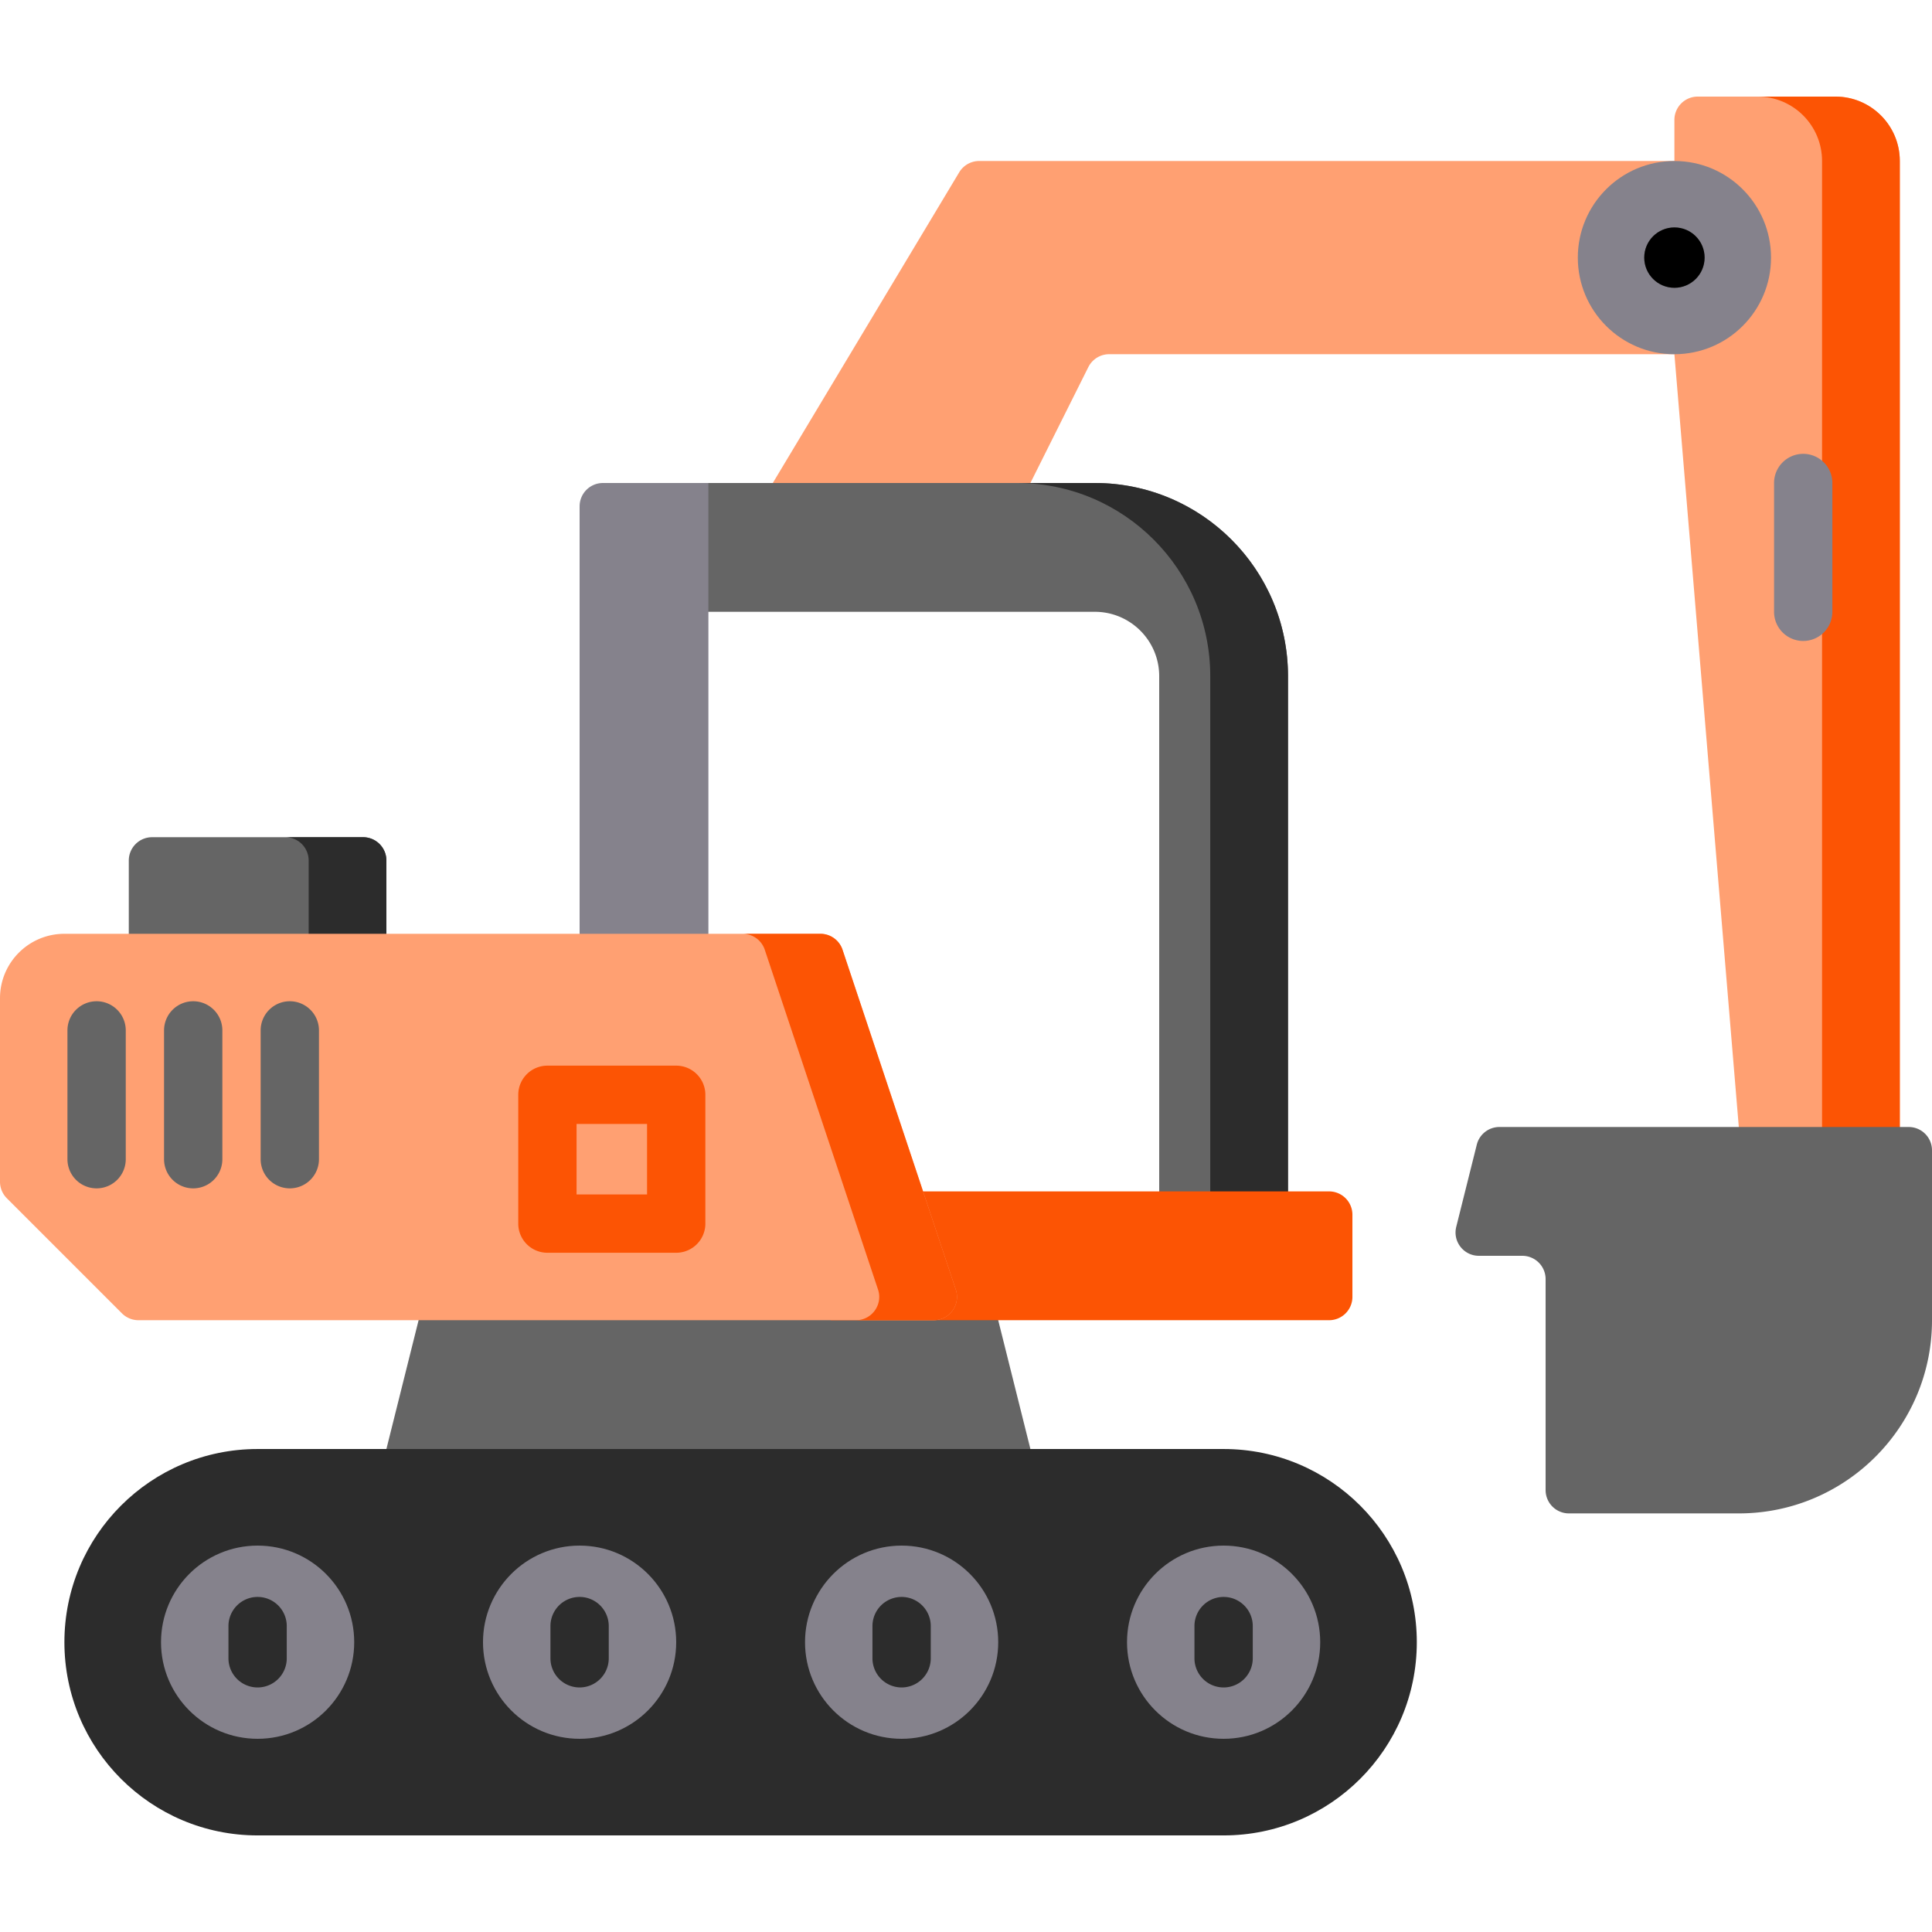 <svg xmlns="http://www.w3.org/2000/svg" xmlns:xlink="http://www.w3.org/1999/xlink" width="512" height="512" x="0" y="0" viewBox="0 0 512 512" style="enable-background:new 0 0 512 512" xml:space="preserve" class=""><g><path d="m277.538 401.875-17.471-69.881-146.871 8.825-13.058 52.231z" style="" fill="#656565" data-original="#57555c" class="" opacity="1"></path><path d="M324.268 384.003c28.276 0 51.2 22.923 51.2 51.2 0 28.276-22.923 51.2-51.2 51.2h-256c-28.276 0-51.2-22.923-51.2-51.2 0-28.277 22.923-51.2 51.2-51.2h256z" style="" fill="#2c2c2c" data-original="#4b494f" class="" opacity="1"></path><path d="M443.734 93.867H293.953a6.182 6.182 0 0 0-5.529 3.417l-15.358 30.717.004 17.067h-68.271V128L254.2 45.666a6.18 6.18 0 0 1 5.3-3.001h184.234v51.202z" style="" fill="#ffa072" data-original="#feb756" class="" opacity="1"></path><path d="m443.734 93.867 17.665 211.965h42.071V42.665c0-9.426-7.642-17.068-17.068-17.068h-36.486a6.18 6.18 0 0 0-6.181 6.181l-.001 62.089z" style="" fill="#ffa072" data-original="#feb756" class="" opacity="1"></path><path d="M486.401 25.597h-20.604c9.426 0 17.068 7.642 17.068 17.068v263.167h20.604V42.665c-.001-9.426-7.642-17.068-17.068-17.068z" style="" fill="#fc5404" data-original="#fa8043" class="" opacity="1"></path><path d="M415.783 401.067h45.018c28.276 0 51.199-22.923 51.199-51.199v-45.02a6.18 6.18 0 0 0-6.181-6.181l-108.458-.001a6.183 6.183 0 0 0-5.997 4.682l-5.443 21.771c-.976 3.901 1.975 7.68 5.997 7.68l11.503.001a6.18 6.18 0 0 1 6.181 6.181v55.905a6.18 6.18 0 0 0 6.181 6.181zM341.335 320.884V179.2c0-28.276-22.923-51.199-51.199-51.199H176.85a6.18 6.18 0 0 0-6.181 6.181v27.953h119.468c9.425 0 17.065 7.641 17.065 17.065v142.715l34.133-1.031z" style="" fill="#656565" data-original="#57555c" class="" opacity="1"></path><path d="M477.869 120.275a7.725 7.725 0 0 0-7.726 7.726v34.134a7.725 7.725 0 0 0 7.726 7.726 7.725 7.725 0 0 0 7.726-7.726v-34.134a7.725 7.725 0 0 0-7.726-7.726z" style="" fill="#85828c" data-original="#85828c" class=""></path><circle cx="443.74" cy="68.27" r="25.601" style="" fill="#85828c" data-original="#85828c" class=""></circle><circle cx="443.74" cy="68.27" r="8" style="" fill="#656565" data-original="#57555c" class="" opacity="1"></circle><path d="M290.136 128.001h-20.604c28.276 0 51.199 22.923 51.199 51.199v141.684l-13.529.408v.622l34.134-1.03V179.2c-.001-28.276-22.923-51.199-51.2-51.199z" style="" fill="#2c2c2c" data-original="#4b494f" class="" opacity="1"></path><path d="M34.132 256.516v-28.467a6.18 6.18 0 0 1 6.181-6.181h55.906a6.18 6.18 0 0 1 6.181 6.181v28.466l-68.268.001z" style="" fill="#656565" data-original="#57555c" class="" opacity="1"></path><path d="M96.219 221.867H75.615a6.18 6.18 0 0 1 6.181 6.181v28.467H102.4v-28.467a6.181 6.181 0 0 0-6.181-6.181z" style="" fill="#2c2c2c" data-original="#4b494f" class="" opacity="1"></path><path d="M220.159 349.868h132.064a6.18 6.18 0 0 0 6.181-6.181v-21.772a6.18 6.18 0 0 0-6.181-6.181H204.799l15.36 34.134z" style="" fill="#fc5404" data-original="#fa8043" class="" opacity="1"></path><path d="M187.734 260.637V127.999l-27.95.002a6.181 6.181 0 0 0-6.181 6.181l-.001 126.455h34.132z" style="" fill="#85828c" data-original="#85828c" class=""></path><path d="M32.325 348.06 1.811 317.547A6.177 6.177 0 0 1 0 313.176v-48.642c0-9.426 7.642-17.068 17.068-17.068h200.344a6.182 6.182 0 0 1 5.864 4.227l30.012 90.039c1.334 4.002-1.645 8.135-5.864 8.135l-210.728.003a6.184 6.184 0 0 1-4.371-1.81z" style="" fill="#ffa072" data-original="#feb756" class="" opacity="1"></path><path d="m253.289 341.732-30.012-90.039a6.183 6.183 0 0 0-5.864-4.227h-20.604a6.182 6.182 0 0 1 5.864 4.227l30.012 90.039c1.334 4.002-1.645 8.135-5.864 8.135h20.604c4.218.001 7.198-4.132 5.864-8.135zM179.202 282.409h-34.133a7.726 7.726 0 0 0-7.726 7.726v34.133a7.726 7.726 0 0 0 7.726 7.726h34.133a7.726 7.726 0 0 0 7.726-7.726v-34.133a7.726 7.726 0 0 0-7.726-7.726zm-7.726 34.133h-18.68v-18.68h18.68v18.68z" style="" fill="#fc5404" data-original="#fa8043" class="" opacity="1"></path><path d="M25.6 265.342a7.726 7.726 0 0 0-7.726 7.726v34.133a7.726 7.726 0 1 0 15.452 0v-34.133a7.726 7.726 0 0 0-7.726-7.726zM51.201 265.342a7.726 7.726 0 0 0-7.726 7.726v34.133a7.726 7.726 0 1 0 15.452 0v-34.133a7.726 7.726 0 0 0-7.726-7.726zM76.802 265.342a7.726 7.726 0 0 0-7.726 7.726v34.133a7.726 7.726 0 1 0 15.452 0v-34.133a7.726 7.726 0 0 0-7.726-7.726z" style="" fill="#656565" data-original="#57555c" class="" opacity="1"></path><circle cx="68.27" cy="435.2" r="25.599" style="" fill="#85828c" data-original="#85828c" class=""></circle><path d="M68.268 447.192a7.726 7.726 0 0 1-7.726-7.726v-8.535a7.726 7.726 0 1 1 15.452 0v8.535a7.726 7.726 0 0 1-7.726 7.726z" style="" fill="#2c2c2c" data-original="#4b494f" class="" opacity="1"></path><circle cx="153.6" cy="435.2" r="25.599" style="" fill="#85828c" data-original="#85828c" class=""></circle><path d="M153.6 447.192a7.726 7.726 0 0 1-7.726-7.726v-8.535a7.726 7.726 0 1 1 15.452 0v8.535a7.726 7.726 0 0 1-7.726 7.726z" style="" fill="#2c2c2c" data-original="#4b494f" class="" opacity="1"></path><circle cx="238.94" cy="435.2" r="25.599" style="" fill="#85828c" data-original="#85828c" class=""></circle><path d="M238.936 447.192a7.726 7.726 0 0 1-7.726-7.726v-8.535a7.726 7.726 0 1 1 15.452 0v8.535a7.726 7.726 0 0 1-7.726 7.726z" style="" fill="#2c2c2c" data-original="#4b494f" class="" opacity="1"></path><circle cx="324.27" cy="435.2" r="25.599" style="" fill="#85828c" data-original="#85828c" class=""></circle><path d="M324.269 447.192a7.725 7.725 0 0 1-7.726-7.726v-8.535c0-4.267 3.458-7.726 7.726-7.726s7.726 3.459 7.726 7.726v8.535a7.726 7.726 0 0 1-7.726 7.726z" style="" fill="#2c2c2c" data-original="#4b494f" class="" opacity="1"></path><circle cx="443.74" cy="68.27" r="8" fill="#000000" opacity="1" data-original="#000000" class=""></circle></g></svg>